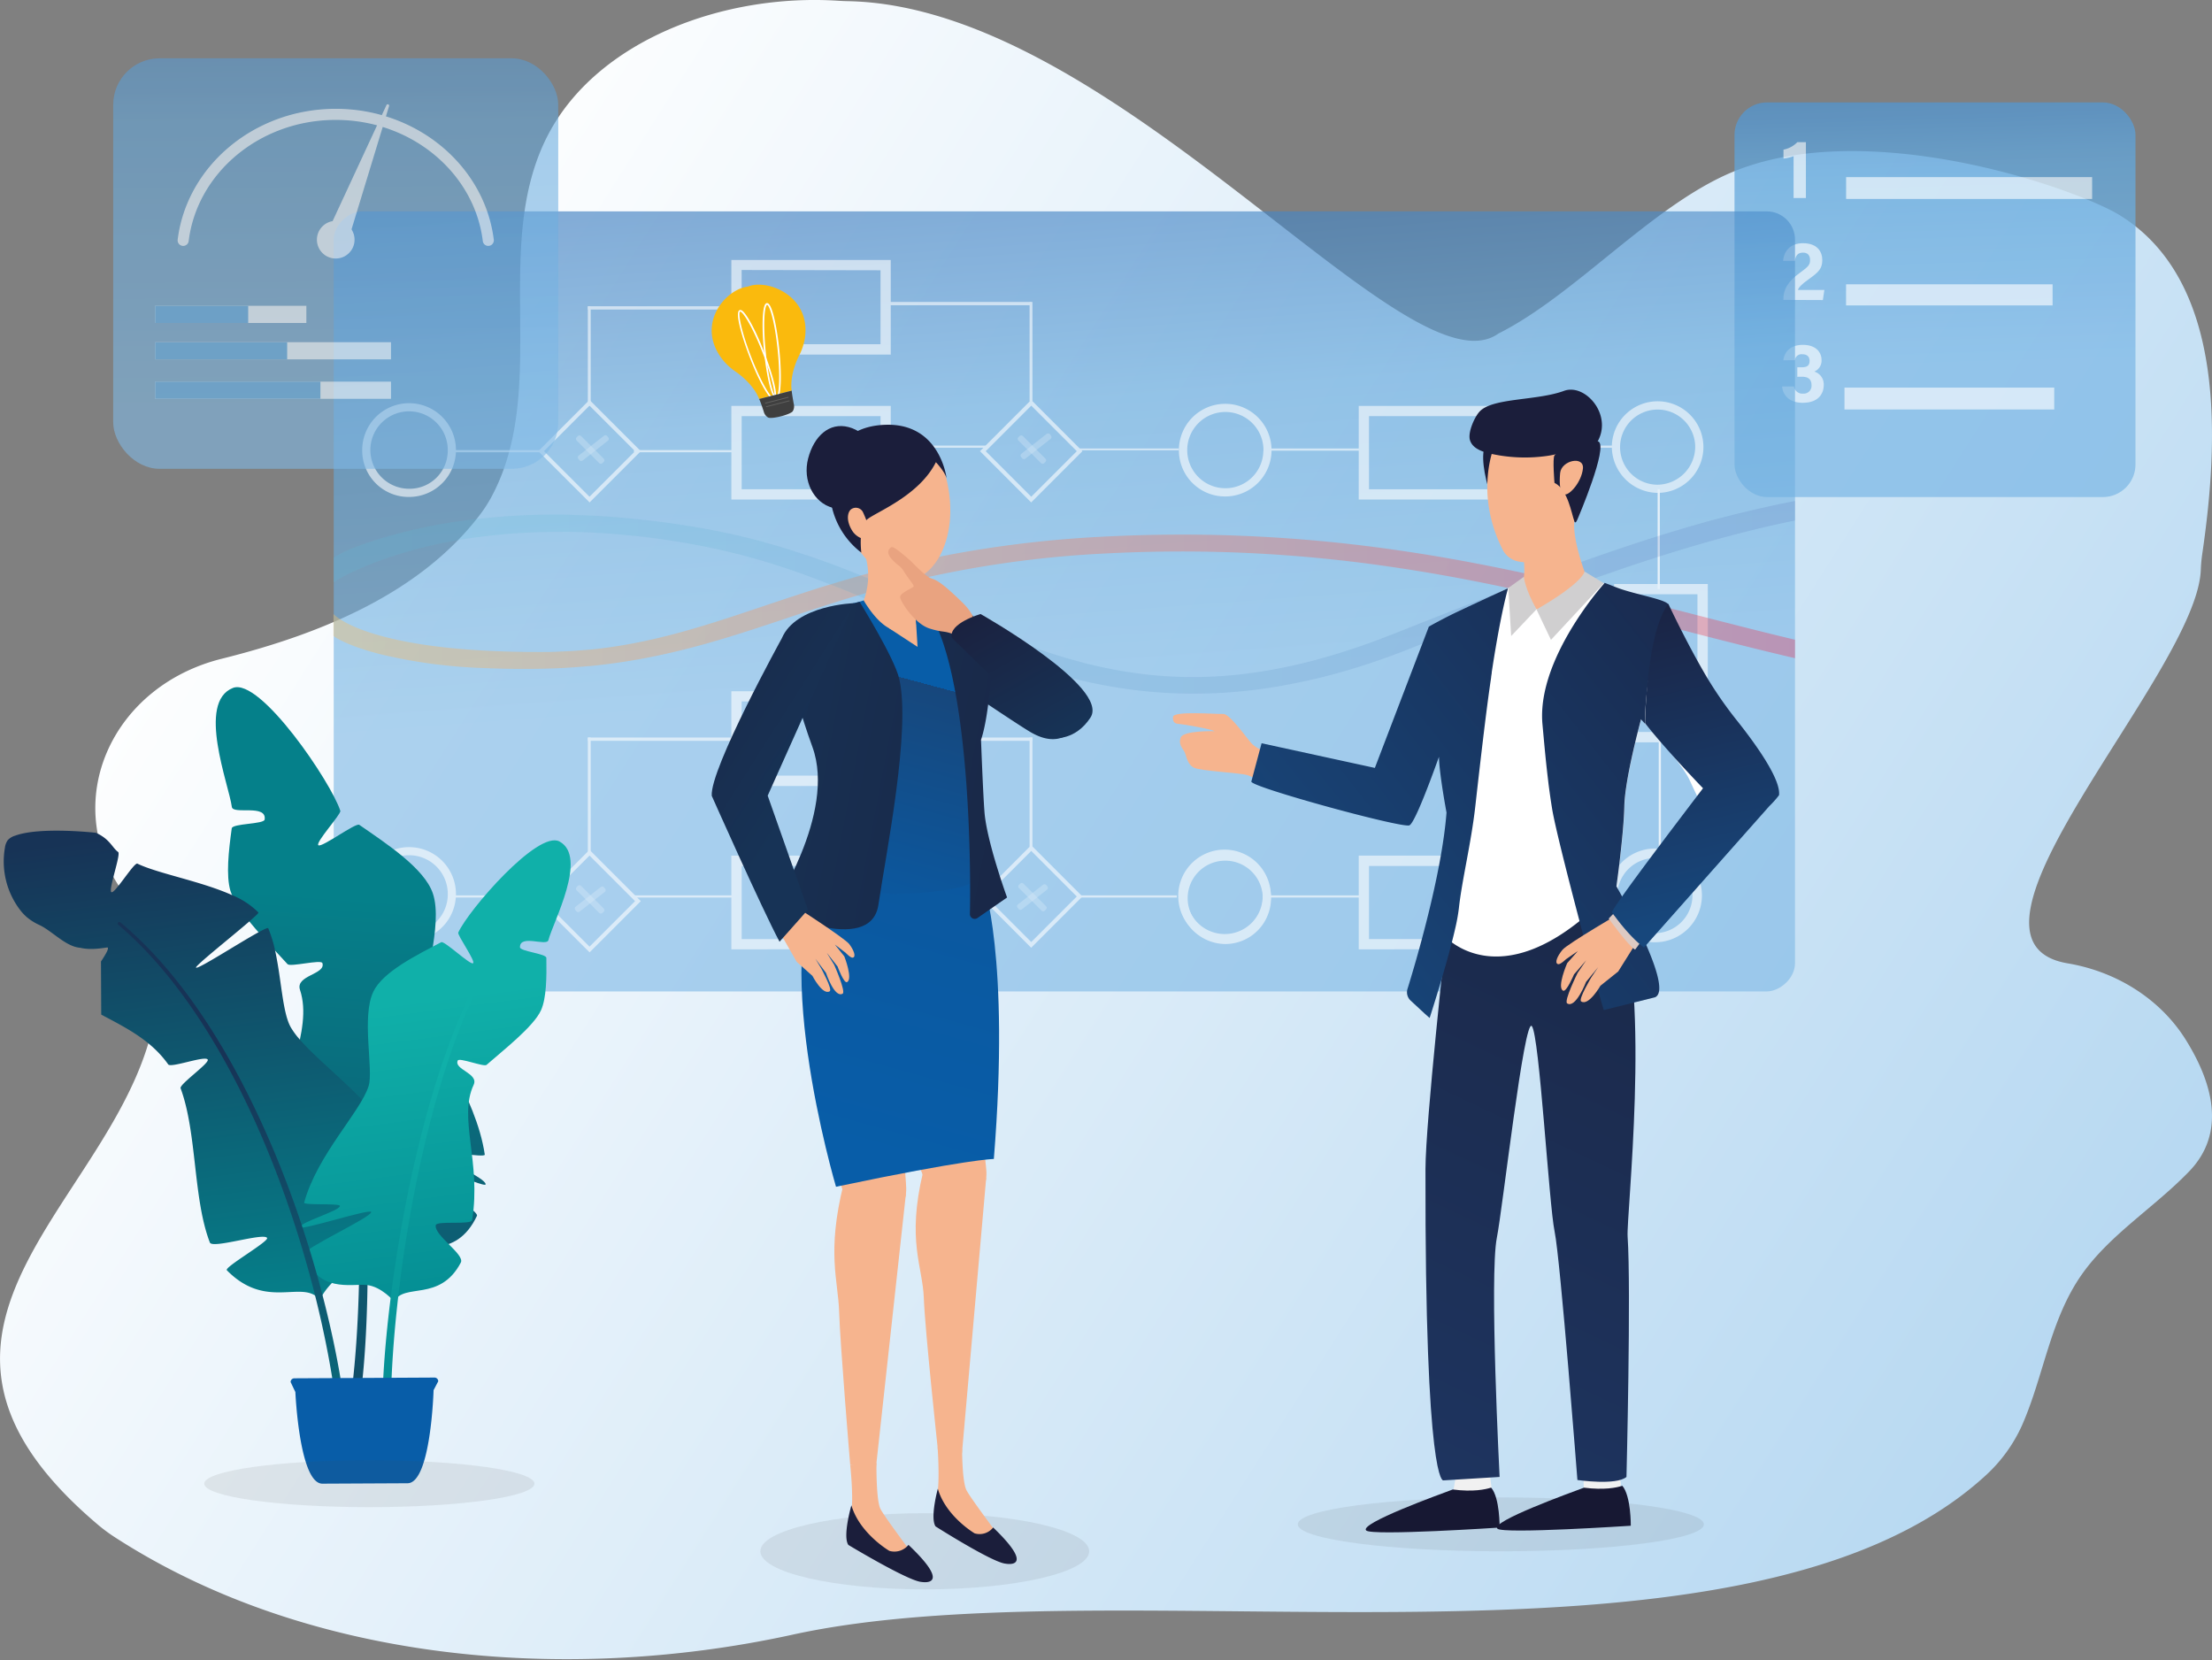 <svg id="Ebene_1" data-name="Ebene 1" xmlns="http://www.w3.org/2000/svg" xmlns:xlink="http://www.w3.org/1999/xlink" viewBox="0 0 680 510.33"><rect x="0" y="0" width="680" height="510.33" fill="#808080" stroke="none"/><defs><style>.cls-1{fill:url(#Unbenannter_Verlauf_16);}.cls-2{opacity:0.91;}.cls-3{opacity:0.84;fill:url(#Unbenannter_Verlauf_93);}.cls-4,.cls-6{opacity:0.64;}.cls-5,.cls-6{fill:#fff;}.cls-7{opacity:0.63;fill:url(#Unbenannter_Verlauf_93-2);}.cls-8{opacity:0.74;}.cls-9{opacity:0.79;}.cls-10{opacity:0.36;isolation:isolate;}.cls-11{opacity:0.86;}.cls-12{opacity:0.43;}.cls-13{fill:url(#linear-gradient);}.cls-14{opacity:0.22;}.cls-15{fill:url(#linear-gradient-2);}.cls-16{opacity:0.83;}.cls-17{opacity:0.69;}.cls-18{fill:url(#Unbenannter_Verlauf_93-3);}.cls-19{opacity:0.65;}.cls-20{fill:#63a9dd;}.cls-21{fill:#4f4f4f;opacity:0.1;}.cls-22{fill:#f6b48e;}.cls-23{fill:#f1f1f1;}.cls-24{fill:url(#New_Gradient_Swatch_copy_2);}.cls-25{fill:#171833;}.cls-26{fill:#1b1e3b;}.cls-27{fill:url(#Unbenannter_Verlauf_13);}.cls-28{fill:url(#Unbenannter_Verlauf_13-2);}.cls-29{fill:#d0cfd0;}.cls-30{fill:#ddcac3;}.cls-31{fill:url(#Unbenannter_Verlauf_13-3);}.cls-32{fill:url(#Unbenannter_Verlauf_9);}.cls-33{fill:url(#Unbenannter_Verlauf_9-2);}.cls-34{fill:url(#Unbenannter_Verlauf_9-3);}.cls-35{fill:url(#Unbenannter_Verlauf_9-4);}.cls-36{fill:url(#Unbenannter_Verlauf_11);}.cls-37{fill:url(#Unbenannter_Verlauf_11-2);}.cls-38{fill:url(#Unbenannter_Verlauf_9-5);}.cls-39{fill:url(#Unbenannter_Verlauf_8);}.cls-40{fill:url(#Unbenannter_Verlauf_7);}.cls-41{fill:url(#Unbenannter_Verlauf_8-2);}.cls-42{fill:url(#Unbenannter_Verlauf_8-3);}.cls-43{fill:url(#Unbenannter_Verlauf_7-2);}.cls-44{fill:url(#Unbenannter_Verlauf_7-3);}.cls-45{fill:url(#Unbenannter_Verlauf_7-4);}.cls-46{fill:#e9a380;}.cls-47{fill:url(#Unbenannter_Verlauf_7-5);}.cls-48{fill:url(#Unbenannter_Verlauf_76);}.cls-49{fill:#3f3f3f;}.cls-50{fill:#616160;}</style><linearGradient id="Unbenannter_Verlauf_16" x1="8954.92" y1="1.53" x2="7847.23" y2="706.17" gradientTransform="matrix(-1, 0, 0, 1, 8877.42, 0)" gradientUnits="userSpaceOnUse"><stop offset="0.15" stop-color="#fff"/><stop offset="1" stop-color="#80bbe7"/></linearGradient><linearGradient id="Unbenannter_Verlauf_93" x1="592.01" y1="-4" x2="595.51" y2="114.93" gradientUnits="userSpaceOnUse"><stop offset="0" stop-color="#3675ba"/><stop offset="0.47" stop-color="#64a8dc"/><stop offset="0.97" stop-color="#80bae6"/></linearGradient><linearGradient id="Unbenannter_Verlauf_93-2" x1="316.57" y1="42.83" x2="329.4" y2="214.23" gradientTransform="translate(142.33 512.07) rotate(-90)" xlink:href="#Unbenannter_Verlauf_93"/><linearGradient id="linear-gradient" x1="40.43" y1="496.06" x2="489.65" y2="496.06" gradientTransform="translate(62.16 -311.07)" gradientUnits="userSpaceOnUse"><stop offset="0" stop-color="#fabd5e"/><stop offset="1" stop-color="#e73d5a"/></linearGradient><linearGradient id="linear-gradient-2" x1="40.43" y1="494.71" x2="489.65" y2="494.71" gradientTransform="translate(62.16 -311.07)" gradientUnits="userSpaceOnUse"><stop offset="0" stop-color="#5cc1d7"/><stop offset="1" stop-color="#556db2"/></linearGradient><linearGradient id="Unbenannter_Verlauf_93-3" x1="102.39" y1="-41.75" x2="103.56" y2="133.07" xlink:href="#Unbenannter_Verlauf_93"/><linearGradient id="New_Gradient_Swatch_copy_2" x1="6975.25" y1="242.36" x2="7079.11" y2="462.74" gradientTransform="matrix(-1, 0, 0, 1, 7508, 0)" gradientUnits="userSpaceOnUse"><stop offset="0" stop-color="#1a2644"/><stop offset="1" stop-color="#1e3561"/></linearGradient><linearGradient id="Unbenannter_Verlauf_13" x1="6905.03" y1="162.6" x2="7116.54" y2="329.22" gradientTransform="matrix(-1, 0, 0, 1, 7508, 0)" gradientUnits="userSpaceOnUse"><stop offset="0" stop-color="#1b1e3b"/><stop offset="0.97" stop-color="#17477c"/></linearGradient><linearGradient id="Unbenannter_Verlauf_13-2" x1="6928.39" y1="139.95" x2="7123.92" y2="293.99" xlink:href="#Unbenannter_Verlauf_13"/><linearGradient id="Unbenannter_Verlauf_13-3" x1="500.34" y1="173.48" x2="526.56" y2="284.17" gradientTransform="matrix(1, 0, 0, 1, 0, 0)" xlink:href="#Unbenannter_Verlauf_13"/><linearGradient id="Unbenannter_Verlauf_9" x1="18602.44" y1="5669.25" x2="18369.67" y2="5717.34" gradientTransform="matrix(-0.13, -0.99, -0.99, 0.13, 8119.88, 17953.53)" gradientUnits="userSpaceOnUse"><stop offset="0" stop-color="#05808a"/><stop offset="0.97" stop-color="#173356"/></linearGradient><linearGradient id="Unbenannter_Verlauf_9-2" x1="18600.28" y1="5658.8" x2="18367.51" y2="5706.9" xlink:href="#Unbenannter_Verlauf_9"/><linearGradient id="Unbenannter_Verlauf_9-3" x1="18604.82" y1="5680.8" x2="18372.05" y2="5728.89" xlink:href="#Unbenannter_Verlauf_9"/><linearGradient id="Unbenannter_Verlauf_9-4" x1="75.54" y1="402.43" x2="55.8" y2="249.74" gradientTransform="matrix(1, 0, 0, 1, 0, 0)" xlink:href="#Unbenannter_Verlauf_9"/><linearGradient id="Unbenannter_Verlauf_11" x1="18434.06" y1="5659.41" x2="18568.41" y2="5659.41" gradientTransform="matrix(-0.13, -0.99, -0.99, 0.13, 8119.88, 17953.53)" gradientUnits="userSpaceOnUse"><stop offset="0" stop-color="#00808b"/><stop offset="0.97" stop-color="#10b0a9"/></linearGradient><linearGradient id="Unbenannter_Verlauf_11-2" x1="18400.74" y1="5657.42" x2="18548.62" y2="5657.42" xlink:href="#Unbenannter_Verlauf_11"/><linearGradient id="Unbenannter_Verlauf_9-5" x1="18400.15" y1="5726.5" x2="18560.65" y2="5726.5" xlink:href="#Unbenannter_Verlauf_9"/><linearGradient id="Unbenannter_Verlauf_8" x1="18378.15" y1="5694.39" x2="18414.64" y2="5694.39" gradientTransform="matrix(-0.13, -0.99, -0.99, 0.13, 8119.88, 17953.53)" gradientUnits="userSpaceOnUse"><stop offset="0" stop-color="#085da8"/><stop offset="0" stop-color="#17477c"/><stop offset="0.04" stop-color="#16487e"/><stop offset="0.65" stop-color="#0c579d"/><stop offset="1" stop-color="#085da8"/></linearGradient><linearGradient id="Unbenannter_Verlauf_7" x1="292.21" y1="182.6" x2="319.59" y2="231.25" gradientUnits="userSpaceOnUse"><stop offset="0" stop-color="#1b1e3b"/><stop offset="0.97" stop-color="#173356"/></linearGradient><linearGradient id="Unbenannter_Verlauf_8-2" x1="6968.49" y1="140.05" x2="7036.35" y2="455.12" gradientTransform="matrix(-1, -0.06, -0.06, 1, 7314.46, 318.12)" xlink:href="#Unbenannter_Verlauf_8"/><linearGradient id="Unbenannter_Verlauf_8-3" x1="7745.73" y1="674.13" x2="7743.72" y2="771.77" gradientTransform="matrix(-0.96, -0.28, -0.28, 0.96, 7904.79, 1730.68)" xlink:href="#Unbenannter_Verlauf_8"/><linearGradient id="Unbenannter_Verlauf_7-2" x1="7617.32" y1="713.98" x2="7806.57" y2="732.06" gradientTransform="matrix(-0.96, -0.28, -0.28, 0.96, 7904.79, 1730.68)" xlink:href="#Unbenannter_Verlauf_7"/><linearGradient id="Unbenannter_Verlauf_7-3" x1="7618.02" y1="706.58" x2="7807.28" y2="724.66" gradientTransform="matrix(-0.96, -0.28, -0.28, 0.96, 7904.79, 1730.68)" xlink:href="#Unbenannter_Verlauf_7"/><linearGradient id="Unbenannter_Verlauf_7-4" x1="6958.09" y1="178.07" x2="6861.4" y2="239.47" gradientTransform="matrix(-1, 0, 0, 1, 7115.68, 0)" xlink:href="#Unbenannter_Verlauf_7"/><linearGradient id="Unbenannter_Verlauf_7-5" x1="298.76" y1="178.91" x2="326.14" y2="227.56" xlink:href="#Unbenannter_Verlauf_7"/><radialGradient id="Unbenannter_Verlauf_76" cx="951.88" cy="-259.87" r="14.72" gradientTransform="translate(-651.48 571.38) rotate(-14.34)" gradientUnits="userSpaceOnUse"><stop offset="0.15" stop-color="#e42d1f"/><stop offset="0.26" stop-color="#e5351e"/><stop offset="0.43" stop-color="#e94b1b"/><stop offset="0.64" stop-color="#ee6e17"/><stop offset="0.88" stop-color="#f69f10"/><stop offset="1" stop-color="#faba0d"/></radialGradient></defs><path class="cls-1" d="M45.69,289.5a88.17,88.17,0,0,0-9-16.92c-17.7-27-2.2-61.7,31.49-70.09,31.53-7.85,61.24-20.57,79.26-44.13a42.88,42.88,0,0,0,4-6.3c17.57-33.69-.71-76.7,17.11-110.75C183.68,12.49,222.27-2.09,257.79.24q1.43.09,2.85.12c82.45,1.53,172.1,122.13,200,102.17,23-11.53,45.92-37.87,70-48.81,41.88-19,108,4.25,121.27,12.6,32.73,20.55,30.1,69.76,25.09,104a45.48,45.48,0,0,0-.44,4.81c-1.11,31.58-82.59,114-40.91,121,15.32,2.59,28.56,11.19,36.2,23.35,8.07,12.87,12.91,28.55,1,40.73-10.56,10.92-24.35,19.39-32.92,31.62-9.71,13.87-11.62,31-18.28,46.19a47.05,47.05,0,0,1-11.61,15.87c-75.37,68.35-265.94,26.21-367.14,48.76-69.72,15.07-149,8-208-30.38a50.64,50.64,0,0,1-5.28-4c-72.14-61.47,9.08-100,18.16-157A42.43,42.43,0,0,0,45.69,289.5Z"/><g class="cls-2"><rect class="cls-3" x="533.21" y="31.48" width="123.27" height="121.31" rx="10.02"/><g class="cls-4"><path class="cls-5" d="M551.37,60.88V48a11.07,11.07,0,0,1-3.1.75V46a8.07,8.07,0,0,0,4.26-2.3h2.63V60.88Z"/><path class="cls-5" d="M548.23,92.19V92c0-3,1.34-5.42,5.06-8.13,2.42-1.77,3.15-2.38,3.15-3.88s-.72-2.33-2.16-2.33c-1.68,0-2.29,1-2.53,2.53h-3.6c.25-3,2.18-5.43,6.13-5.43,4.41,0,5.92,2.62,5.92,5.19s-1.08,3.71-4.24,5.93c-2.11,1.49-3,2.47-3.26,3.24h8.14l-.47,3.12Z"/><path class="cls-5" d="M548.23,110.74c.24-2.12,1.73-4.73,6-4.73,4,0,5.74,2.25,5.74,4.67a3.6,3.6,0,0,1-2.13,3.49v.08a4.1,4.1,0,0,1,2.8,4.14c0,2.48-1.51,5.42-6.44,5.42-4.6,0-6.17-2.78-6.34-5h3.63a2.6,2.6,0,0,0,2.81,2.19,2.4,2.4,0,0,0,2.58-2.63c0-1.59-.81-2.55-2.81-2.55h-1.55V112.9h1.36c1.71,0,2.41-.57,2.41-2,0-1.18-.71-2-2.19-2a2.07,2.07,0,0,0-2.34,1.82Z"/></g><rect class="cls-6" x="567.52" y="54.44" width="75.63" height="6.72" transform="translate(1210.67 115.6) rotate(180)"/><rect class="cls-6" x="567.02" y="119.16" width="64.48" height="6.72" transform="translate(1198.52 245.03) rotate(180)"/><rect class="cls-6" x="567.52" y="87.4" width="63.49" height="6.49" transform="translate(1198.52 181.28) rotate(180)"/></g><rect class="cls-7" x="207.31" y="-39.74" width="239.78" height="449.22" rx="8.68" transform="translate(512.07 -142.33) rotate(90)"/><g class="cls-8"><g id="Rechteck_13299" data-name="Rechteck 13299"><rect class="cls-5" x="509.92" y="225.61" width="0.67" height="35.8"/></g><rect class="cls-5" x="509.58" y="150.39" width="0.67" height="30.68"/><g class="cls-9"><path class="cls-5" d="M362.41,138.53a14.24,14.24,0,1,1,14.24,14.08A14.17,14.17,0,0,1,362.41,138.53Zm26,0a11.72,11.72,0,1,0-11.72,11.55A11.65,11.65,0,0,0,388.37,138.53Z"/><path class="cls-5" d="M111.35,138.69a14.41,14.41,0,1,1,14.41,14.07A14.26,14.26,0,0,1,111.35,138.69Zm26.3,0a11.9,11.9,0,1,0-11.89,11.55A11.73,11.73,0,0,0,137.65,138.69Z"/><g id="Rechteck_13291" data-name="Rechteck 13291"><rect class="cls-5" x="316.51" y="92.82" width="0.88" height="30.52"/></g><g id="Rechteck_13316" data-name="Rechteck 13316"><rect class="cls-5" x="272.45" y="92.82" width="44.51" height="1.01"/></g><g id="Rechteck_13295" data-name="Rechteck 13295"><rect class="cls-5" x="272.77" y="136.97" width="30.35" height="0.67"/></g><g id="Rechteck_13317" data-name="Rechteck 13317"><rect class="cls-5" x="194.88" y="138.35" width="30.68" height="0.67"/></g><g id="Rechteck_13320" data-name="Rechteck 13320"><rect class="cls-5" x="138.91" y="138.35" width="27.99" height="0.67"/></g><g id="Rechteck_13318" data-name="Rechteck 13318"><rect class="cls-5" x="180.72" y="94.14" width="44.84" height="1.01"/></g><g id="Rechteck_13319" data-name="Rechteck 13319"><rect class="cls-5" x="180.71" y="94.15" width="0.88" height="30.52"/></g><g id="Rechteck_13298" data-name="Rechteck 13298"><rect class="cls-5" x="331.44" y="137.86" width="30.97" height="0.55"/></g><g id="Rechteck_13299-2" data-name="Rechteck 13299"><rect class="cls-5" x="390.1" y="137.86" width="30.68" height="0.67"/></g><g id="Rechteck_13301" data-name="Rechteck 13301"><rect class="cls-5" x="466.31" y="136.97" width="30.68" height="0.67"/></g><path class="cls-5" d="M224.83,153.55V124.77h49v28.78ZM228,127.92v22.47h42.69V127.92Z"/><path class="cls-5" d="M224.83,109V79.92h49V109Zm3.16-26v22.8h42.69V83.08Z"/><path class="cls-5" d="M417.69,153.55V124.77h48.68v28.78Zm3.16-25.63v22.47h42.36V127.92Z"/><path class="cls-5" d="M301.26,138.69,317,122.93l15.75,15.76L317,154.44Zm15.76-14-14,14,14,14,14-14Z"/><g id="Gruppe_1095" data-name="Gruppe 1095"><g id="Rechteck_13296" data-name="Rechteck 13296" class="cls-10"><rect class="cls-5" x="311.61" y="137.23" width="11.24" height="1.94" rx="0.67" transform="matrix(0.79, -0.62, 0.62, 0.79, -17.81, 224.69)"/></g><g id="Rechteck_13297" data-name="Rechteck 13297" class="cls-10"><rect class="cls-5" x="316.26" y="132.58" width="1.94" height="11.23" rx="0.67" transform="translate(-4.81 264.79) rotate(-45)"/></g></g><path class="cls-5" d="M165.47,138.69l15.75-15.76L197,138.69l-15.75,15.75Zm15.75-14-14,14,14,14,14-14Z"/><g id="Gruppe_1095-2" data-name="Gruppe 1095-2"><g id="Rechteck_13296-2" data-name="Rechteck 13296-2" class="cls-10"><rect class="cls-5" x="175.81" y="137.23" width="11.24" height="1.94" rx="0.67" transform="matrix(0.79, -0.62, 0.62, 0.79, -46.62, 141.06)"/></g><g id="Rechteck_13297-2" data-name="Rechteck 13297-2" class="cls-10"><rect class="cls-5" x="180.46" y="132.58" width="1.94" height="11.23" rx="0.67" transform="translate(-44.58 168.77) rotate(-45)"/></g></g><path class="cls-5" d="M362.21,275.57a14.24,14.24,0,1,1,14.24,14.08A14.17,14.17,0,0,1,362.21,275.57Zm26,0a11.72,11.72,0,1,0-11.72,11.55A11.65,11.65,0,0,0,388.17,275.57Z"/><path class="cls-5" d="M111.35,275.14a14.41,14.41,0,1,1,14.41,14.08A14.26,14.26,0,0,1,111.35,275.14Zm26.3,0a11.9,11.9,0,1,0-11.89,11.55A11.73,11.73,0,0,0,137.65,275.14Z"/><g id="Ellipse_89" data-name="Ellipse 89"><path class="cls-5" d="M494.38,275.57a14.41,14.41,0,1,1,14.41,14.08A14.26,14.26,0,0,1,494.38,275.57Zm26.3,0a11.9,11.9,0,1,0-11.89,11.55A11.74,11.74,0,0,0,520.68,275.57Z"/></g><g id="Rechteck_13291-2" data-name="Rechteck 13291"><rect class="cls-5" x="316.51" y="226.71" width="0.88" height="33.61"/></g><g id="Rechteck_13316-2" data-name="Rechteck 13316"><rect class="cls-5" x="271.76" y="226.71" width="45.64" height="1.01"/></g><g id="Rechteck_13295-2" data-name="Rechteck 13295"><rect class="cls-5" x="272.77" y="275.23" width="30.35" height="0.67"/></g><g id="Rechteck_13317-2" data-name="Rechteck 13317"><rect class="cls-5" x="194.88" y="275.23" width="30.68" height="0.67"/></g><g id="Rechteck_13320-2" data-name="Rechteck 13320"><rect class="cls-5" x="138.91" y="275.23" width="27.99" height="0.67"/></g><g id="Rechteck_13318-2" data-name="Rechteck 13318"><rect class="cls-5" x="180.72" y="226.71" width="44.84" height="1.01"/></g><g id="Rechteck_13319-2" data-name="Rechteck 13319"><rect class="cls-5" x="180.71" y="226.71" width="0.88" height="36.28"/></g><g id="Rechteck_13298-2" data-name="Rechteck 13298"><rect class="cls-5" x="331.44" y="275.23" width="30.35" height="0.67"/></g><g id="Rechteck_13299-3" data-name="Rechteck 13299"><rect class="cls-5" x="390.1" y="275.23" width="30.68" height="0.67"/></g><g id="Rechteck_13301-2" data-name="Rechteck 13301"><rect class="cls-5" x="466.31" y="275.23" width="30.68" height="0.67"/></g><path class="cls-5" d="M224.83,291.82V263h49v28.78ZM228,266.19v22.47h42.69V266.19Z"/><path class="cls-5" d="M224.83,241.61V212.49h49v29.12Zm3.16-26v22.81h42.69V215.64Z"/><g id="Rechteck_13300" data-name="Rechteck 13300"><path class="cls-5" d="M417.69,291.82V263h48.68v28.78Zm3.16-25.63v22.47h42.36V266.19Z"/></g><path class="cls-5" d="M301.26,275.57,317,259.82l15.75,15.75L317,291.33Zm15.76-14-14,14,14,14,14-14Z"/><g id="Gruppe_1095-2-2" data-name="Gruppe 1095"><g id="Rechteck_13296-2-2" data-name="Rechteck 13296" class="cls-10"><rect class="cls-5" x="311.78" y="274.81" width="11.24" height="1.94" rx="0.67" transform="translate(-102.51 253.98) rotate(-38.02)"/></g><g id="Rechteck_13297-2-2" data-name="Rechteck 13297" class="cls-10"><rect class="cls-5" x="316.43" y="270.16" width="1.94" height="11.23" rx="0.67" transform="translate(-102.04 305.2) rotate(-45)"/></g></g><path class="cls-5" d="M165.47,277l15.75-15.76L197,277l-15.75,15.75Zm15.75-14-14,14,14,14,14-14Z"/><g id="Gruppe_1095-2-3" data-name="Gruppe 1095-2"><g id="Rechteck_13296-2-3" data-name="Rechteck 13296-2" class="cls-10"><rect class="cls-5" x="175.81" y="275.5" width="11.24" height="1.94" rx="0.67" transform="translate(-131.78 170.39) rotate(-38.02)"/></g><g id="Rechteck_13297-2-3" data-name="Rechteck 13297-2" class="cls-10"><rect class="cls-5" x="180.46" y="270.85" width="1.94" height="11.23" rx="0.67" transform="translate(-142.35 209.27) rotate(-45)"/></g></g><path class="cls-5" d="M362.57,275.77a14.08,14.08,0,1,1,14.08,14.42A14.27,14.27,0,0,1,362.57,275.77Zm25.63,0a11.55,11.55,0,1,0-11.55,11.89A11.73,11.73,0,0,0,388.2,275.77Z"/><g id="Ellipse_88" data-name="Ellipse 88"><path class="cls-5" d="M494.66,275.14a14.08,14.08,0,1,1,14.08,14.24A14.17,14.17,0,0,1,494.66,275.14Zm25.63,0a11.55,11.55,0,1,0-11.55,11.72A11.66,11.66,0,0,0,520.29,275.14Z"/></g><path class="cls-5" d="M495.5,137.1a14.08,14.08,0,1,1,14.08,14.41A14.27,14.27,0,0,1,495.5,137.1Zm25.63,0A11.55,11.55,0,1,0,509.58,149,11.73,11.73,0,0,0,521.13,137.1Z"/><path class="cls-5" d="M496.2,228.19V179.52H525v48.67Zm3.16-45.52V225h22.46V182.67Z"/></g></g><g class="cls-11"><g class="cls-12"><path class="cls-13" d="M551.81,196.65v5.68c-6.27-1.47-12.53-3-18.82-4.59q-7.22-1.81-14.47-3.7l-2.34-.59c-13.49-3.47-27.09-7-41.1-10.19l-.16,0q-5.25-1.22-10.58-2.35c-11-2.36-22.21-4.49-33.89-6.24a446.57,446.57,0,0,0-50-4.82c-13-.5-26.63-.45-40.94.3a326.66,326.66,0,0,0-51.31,6.61c-5.34,1.15-10.4,2.39-15.25,3.69-1.88.48-3.71,1-5.52,1.51-1.3.37-2.59.75-3.85,1.13l-.09,0c-3.45,1-6.82,2.08-10.07,3.13l-1.7.55c-4,1.29-7.8,2.57-11.56,3.83-.92.31-1.81.61-2.72.9-17.82,5.95-35.11,11.2-56.08,13.24l-.25,0c-1.76.16-3.57.31-5.38.43-1.56.1-3.14.2-4.74.26s-3,.1-4.51.14c-6.85.13-13.05,0-18.64-.25a157,157,0,0,1-31-4.24c-2.54-.65-4.72-1.32-6.52-1.94-5.36-1.88-7.72-3.47-7.81-3.71v-6.69s1.83,2.1,7.81,4.49a61.55,61.55,0,0,0,6.52,2.15c6.85,1.92,16.79,3.72,31,4.55,5.27.31,11.13.49,17.63.49h1c1.54,0,3.05,0,4.56-.08s3.18-.13,4.76-.23c.87-.05,1.72-.11,2.56-.18s1.86-.15,2.8-.24l.25,0c19.23-1.93,35.33-7.32,53.37-13.39,3.9-1.3,7.83-2.63,11.93-3.95,2.73-.9,5.52-1.78,8.38-2.67l.1,0c2.72-.84,5.54-1.67,8.42-2.49l.92-.26c8.17-2.28,16.94-4.43,26.65-6.27A346.32,346.32,0,0,1,338.54,165c15.14-.81,29.47-.86,43.17-.3a462.11,462.11,0,0,1,48.74,4.55c15.05,2.19,29.4,5,43.3,8.08,3.6.8,7.19,1.62,10.74,2.46l1.05.25c11.18,2.65,22.12,5.45,33,8.25.71.17,1.39.36,2.1.54q6.18,1.6,12.37,3.16Q542.4,194.4,551.81,196.65Z"/></g><g class="cls-14"><path class="cls-15" d="M551.81,154v6c-6.66,1.34-13.33,2.93-20.06,4.72-4.4,1.16-8.79,2.42-13.23,3.74-10.38,3.11-20.86,6.64-31.51,10.46-.85.3-1.67.61-2.52.9-2.75,1-5.49,2-8.26,3l-1.15.41c-13.51,5.05-27.32,10.51-41.56,16.13a219.81,219.81,0,0,1-21.36,7.28q-6.29,1.77-12.25,3a166.6,166.6,0,0,1-18.34,2.87c-5.06.5-9.94.72-14.7.72-23.91,0-44.33-5.81-63.54-13.3-3.57-1.39-7.08-2.83-10.58-4.31-4.6-1.93-9.14-3.92-13.67-5.91-4-1.77-8.08-3.53-12.18-5.29l-3.37-1.41-.59-.25c-2.41-1-4.81-2-7.24-2.92-.2-.1-.41-.17-.62-.25-1.83-.71-3.66-1.42-5.51-2.1-.71-.27-1.4-.53-2.11-.78l-.62-.22A209.61,209.61,0,0,0,214,167.49a241.81,241.81,0,0,0-32.58-3.82,2.33,2.33,0,0,1-.3,0c-1.81-.08-3.57-.13-5.31-.16s-3.26,0-4.81,0a183,183,0,0,0-23.15,1.48,143.81,143.81,0,0,0-31,7.32c-2.52.92-4.67,1.82-6.52,2.63a58.53,58.53,0,0,0-7.81,4.06v-7.55a41.79,41.79,0,0,1,7.81-3.67c1.8-.69,4-1.44,6.52-2.22,3.34-1,7.37-2.11,12.18-3.17a166.38,166.38,0,0,1,18.78-3A213.57,213.57,0,0,1,171,158.18c1.58,0,3.16,0,4.81.09s3.5.1,5.31.19h.3a278.73,278.73,0,0,1,35.85,4.17,203.47,203.47,0,0,1,25,6.21c1.83.56,3.64,1.16,5.43,1.77l.13,0c1,.32,1.93.65,2.87,1,1.19.41,2.35.83,3.52,1.27,0,0,.05,0,.07,0,2.82,1,5.59,2.1,8.34,3.18,0,0,0,0,0,0l1.81.74q4.29,1.74,8.47,3.53c2.63,1.11,5.22,2.24,7.81,3.37l4.71,2.07c30.55,13.39,58.09,25.48,95,21.63,14.06-1.49,29.49-5.28,47-12.18l3-1.17c11.45-4.54,22.74-9,33.89-13.26q4.74-1.8,9.41-3.54l3.6-1.33c13.9-5.12,27.61-9.81,41.17-13.79,2.93-.86,5.86-1.69,8.77-2.47C535.51,157.51,543.66,155.57,551.81,154Z"/></g></g><g class="cls-16"><g class="cls-17"><rect class="cls-18" x="34.8" y="17.92" width="136.81" height="126.19" rx="14.27"/></g><g class="cls-19"><rect class="cls-5" x="47.7" y="94" width="46.48" height="5.28"/><rect class="cls-20" x="47.7" y="94" width="28.6" height="5.28"/><rect class="cls-5" x="47.7" y="105.19" width="72.5" height="5.28"/><rect class="cls-20" x="47.7" y="105.19" width="40.58" height="5.28"/><rect class="cls-5" x="47.7" y="117.31" width="72.5" height="5.28"/><rect class="cls-20" x="47.7" y="117.31" width="50.8" height="5.28"/></g><g class="cls-19"><path class="cls-5" d="M103.21,36.86c23.34,0,42.64,16.31,45.21,37.25a1.69,1.69,0,0,0,1.68,1.48h0a1.71,1.71,0,0,0,1.7-1.91C149,51.07,128.28,33.45,103.21,33.45S57.41,51.07,54.62,73.68a1.71,1.71,0,0,0,1.7,1.91h0A1.69,1.69,0,0,0,58,74.11C60.57,53.17,79.87,36.86,103.21,36.86Z"/><circle class="cls-5" cx="103.21" cy="73.68" r="5.79"/><path class="cls-5" d="M118.84,32.23,100.58,71.56a.09.09,0,0,0,0,.13l6.27,2.4A.1.1,0,0,0,107,74l12.63-41.47A.44.44,0,0,0,118.84,32.23Z"/></g></g><ellipse class="cls-21" cx="461.38" cy="468.57" rx="62.42" ry="8.28"/><path class="cls-22" d="M408.05,233.67s-17.45.41-23.16-5c-1.17-1.1-6.78-9.32-8.86-9.21s-15.23-1-15.43.89.95,2.15,1.9,2.18,10.21,1.64,10.86,2.24c0,0-9.56-.28-10.39,1.94s.77,3.47,1.27,4.63S365,235,367.08,236s14.08,1.56,16.34,2.26,19.7,8.26,20.1,8S408.05,233.67,408.05,233.67Z"/><path class="cls-23" d="M447.45,454.42s-.69,3.74-.59,3.82,12,2,11.66-1c-.29-2.43-.71-5.07-.71-5.07Z"/><path class="cls-23" d="M486.82,453.88s0,3.77.13,3.85,11.62,1.36,11.32-1.58a30.78,30.78,0,0,0-1.11-5.14Z"/><path class="cls-24" d="M444.6,287.34s-6.36,57.46-6.39,72c-.19,97.81,5.48,95.72,5.48,95.72L461,454s-3.19-61.8-.84-73.57c1.74-8.71,8.42-68,10.76-65s5.23,54.62,7,63.19,7,76.32,7,76.32S496.8,456.69,500,454c0,0,1.45-57.85.35-73.92-.43-6.13,7.17-73.45-2.57-100.55C492.6,265.2,444.6,287.34,444.6,287.34Z"/><path class="cls-25" d="M501.33,469s-39.12,2.59-41,.91c-2.4-2.11,22.76-11.17,26.6-12.61,6.27.79,10,0,11.8-.58C501.42,459.88,501.33,469,501.33,469Z"/><path class="cls-25" d="M461,469.56s-39.12,2.59-41,.91c-2.4-2.11,22.75-11.17,26.59-12.61,6.28.8,10,0,11.81-.58C461.11,460.44,461,469.56,461,469.56Z"/><path class="cls-26" d="M456.91,147.63c1.47,6.29,3.89,11.26,6.75,10.59s4-6.31,2.51-12.6-5-10.85-7.85-10.18S455.43,141.34,456.91,147.63Z"/><path class="cls-5" d="M528.83,245.15v.25c0,.68-1.25,3.32-3.26,7.13-2.91-5.84-5.21-10.63-6-12.4-2-4.7-10.65-14.28-13.91-17.8L504.47,221v0s0,0,0,0,0,0,0,.05l0,.12s0,0,0,.07,0,0,0,0c-.69,2.57-4.93,18.64-5.08,26.57-.18,8.62-2.43,24.57-2.43,24.57h0q-3.12,3.38-6.05,6.11c-30.38,28.5-47,9.06-47,9.06l-1-5.19c-.07-.08,1.09-5.91,1.44-12.51.2-4.26.71-12.27.51-19.7,0,0,0-.08,0-.11v-.28a.38.38,0,0,1,0-.1v0a52.61,52.61,0,0,0-1.26-10.88,47,47,0,0,1-1.08-5.81l0-.27c0-.35-.07-.68-.1-1a52.05,52.05,0,0,1-.08-9.3h0c-.16.35-1.29,4.51-2.77,9.63-2.53,8.68-6,20.14-7.53,20.69-2.18.81-26.16-9.83-33.8-8.75L396.45,234,424.12,239l16-46c.36-.29,4.67-2.38,7.82-3.88s7.09-3.77,10.59-5.69c1.79-1,3.48-1.87,4.94-2.54l.23-.11,4-1.83h0c.05,0,.43-.05,1.05-.11,3.36-.32,13.85-1.3,17.36-1.5a7,7,0,0,1,.72,0h.35a11,11,0,0,1,1.83.54c1,.32,2.2.78,3.62,1.32l.31.12.18.07a2.34,2.34,0,0,1,.24.09l.74.28c.51.21,1,.4,1.56.62l.56.21c5.68,2.26,12.18,5.05,13.74,6.15a10.87,10.87,0,0,1,1.8,2.55c1.5,2.57,3.7,6.79,6.09,11.61C522.61,216.09,528.63,239.4,528.83,245.15Z"/><path class="cls-22" d="M487.1,175.68c-.15,7.54-14.76,11.67-14.76,11.67s-6.1-7.66-4.65-8.4c.58-.28.81-1.43.88-2.71a26.11,26.11,0,0,0-.08-3.42c0-.53-.09-.88-.09-.88s2.09-2.2,4.75-4.82c4.64-4.59,11-10.47,11-8.13a2,2,0,0,1-.05.45C483,164.7,487.1,175.68,487.1,175.68Z"/><path class="cls-22" d="M484.28,159.09c-1.27,2.75-2.46,4.74-2.81,5.53h0a9.79,9.79,0,0,1-1.7,2.3c-2.41,2.59-6.88,6-11.28,5.89a7.86,7.86,0,0,1-1.45-.17,6.92,6.92,0,0,1-5-3.48c-9.11-17.84-2.51-32.43-2.51-32.43s24.91-7,28.81.46C491,142.46,487.25,152.64,484.28,159.09Z"/><path class="cls-27" d="M496.89,180.56c-.18-.08-.36-.14-.55-.21l-1.56-.62-.75-.28-.4-.16-.32-.12,0,0-.14.16a94.84,94.84,0,0,0-6.3,8.08c-6,8.58-13.89,22.47-12.69,35.29.39,4.12.87,10,1.67,16.66.07.57.13,1.14.2,1.72.2,1.53.41,3.08.64,4.67.15.95.29,1.89.45,2.85,1.59,9.95,15.41,60.9,15.89,61.89l15.75-3.93c6.23-2.73-11.87-34.1-11.87-34.1s2.25-15.95,2.43-24.57c.15-7.93,4.39-24,5.08-26.57,0,0,0,0,0,0s0-.05,0-.07l0-.12s0,0,0-.05,0,0,0,0v0l1.24,1.33a101.75,101.75,0,0,1,6.06-33.07c.38-1,.79-2.06,1.22-3.07C513.74,184.43,502.73,182.86,496.89,180.56Z"/><path class="cls-22" d="M497.46,298.63,492,303s-3.67,6.4-5.94,4.82c-.92-.64,3.15-7.42,3.15-7.42l2.09-3.09-3.72,4.52s-3.18,8.28-5.81,6.61c-1.1-.71,3.22-9.39,3.22-9.39l2.64-3.87-3.76,4.35s-2.33,5.54-3.35,5c-2-1,1.25-8.46,1.25-8.46l3.29-3.73-3.65,2.52s-1.75,1.7-2.43,1.52c-1.21-.33-.19-2.55,1.35-4.42s18.94-12,18.94-12l5.18,7.52"/><path class="cls-28" d="M387.83,228.47l34.82,7.58,16.59-43.4c.37-.29,5.13-2.85,8.28-4.35s7.43-3.49,11.11-5.19l4.81-2.22.12.09s-2.06,6.85-4.71,23.93h0c-.09.58-.18,1.16-.27,1.76l0,.21q-.09.59-.18,1.2s0,.09,0,.14l-.12.82q-.15,1-.3,2.07c-1.19,8.31-2.85,22.46-4.45,36.74h0c-1.26,11.26-4.14,22.81-5.06,31.43v0a57.71,57.71,0,0,1-1.2,6.48c-.06.29-.13.58-.2.87-2.58,10.89-7.58,26.29-7.58,26.29L438,311.6l-4.32-4a3.49,3.49,0,0,1-1-3.6c2.4-7.72,10.53-35,12-54.24,0,0-2.21-11.66-2.32-17.12a.78.78,0,0,0-.05.14c-.86,2.38-1.81,5-2.76,7.49h0c-2.57,6.77-5.2,13-6.29,13.44-2.43.89-48.28-11.64-48.59-13.44Z"/><path class="cls-29" d="M493,179.25l-5.89-3.57s-.17,3.23-14.76,11.67l4.44,9.34Z"/><path class="cls-29" d="M468.46,177.3s.23,3.49,3.88,10l-7.79,8.21-.88-14.77Z"/><path class="cls-26" d="M484,160.3c-.89-2.44-2.05-9.93-6.13-11.87,0,0-.64-7.53,0-8.44,1.4-2,12.2-5.05,13.53-4.27,3,1.72-6.12,23.15-6.57,24.16C484.25,161.14,484,160.3,484,160.3Z"/><path class="cls-26" d="M484.17,138.72c-1.31-.56-4.85,1-9.27,1.52A48.45,48.45,0,0,1,461,140c-3.59-.63-8.16-1.45-9.12-4.74-.7-2.41,1.48-7.19,3-8.78,4-4.25,17.6-3.26,25.92-6.33,7.22-2.66,17,9.69,8.13,18.4C479.61,140.67,484.17,138.72,484.17,138.72Z"/><path class="cls-22" d="M479.61,145.4c.38-3.92,7.47-5.42,7-1.31s-4,8.06-5.58,7.92S479.32,148.39,479.61,145.4Z"/><path class="cls-30" d="M495.92,280.94l-1.38,1.41s6.08,8.48,8.12,9.56l1.47-2Z"/><path class="cls-31" d="M533.86,221.36A120.82,120.82,0,0,1,523.44,206c-5.79-10.11-10.57-20.4-10.57-20.4-6.81,9.11-7.16,36.7-7.16,36.7,5.29,6.81,14.92,17,17.82,20-7,9.21-27,35.4-28,38.11,0,0,4.75,7,9.85,10.86l38.52-43.46a28.89,28.89,0,0,0,3-3.37C547.5,239.47,539.52,228.45,533.86,221.36Z"/><path class="cls-32" d="M111.64,387.1c-2.57-7.45-16.75-1.71-22.61-17.27-1.2-3.19,11.09-8.79,10.83-12.59-.13-1.77-13-1.59-13.09-3.44C86,332,96.45,317.07,92.22,304.26c-1.48-4.48,8-4.71,6.89-8.21-.39-1.2-9.87,1.28-10.72.32-5-5.58-15.66-16.15-17.55-22.52-1.39-4.66-.58-12.15.4-19.22.22-1.54,9.91-1.24,10.12-2.71.7-4.86-9.76-1.4-10.09-3.88-.9-6.83-10.88-32.19.35-36.58,8.38-3.27,30.26,29.14,33,37.79.31,1-7.8,9.81-6.74,10.58s11.49-7,12.56-6.29c8.28,5.73,20,13.36,22.62,21.07,3.33,9.84-3.56,28.56-2.45,34.77,1.72,9.67,15.75,27.43,18.42,45.53.16,1.11-13.37-1.46-13.3-.35.13,1.95,13.76,7.57,13.56,9.51-.14,1.4-24.91-10.07-25.26-8.69-.45,1.84,23.45,16.54,22.6,18.34-6.46,13.71-18.43,8.74-24,8.55S111.64,387.1,111.64,387.1Z"/><path class="cls-33" d="M110.17,364c.76-.19,1.51-.36,2.27-.51,1.2,25.26.46,48.2-1.27,62.85a1.44,1.44,0,0,1-2.86-.33C110.21,409.93,111,387.77,110.17,364Z"/><path class="cls-34" d="M79.06,237.39c.48-.42.76.14,2.13,1.71,19.84,24.78,28.47,75.13,31,119.59-.75.14-1.49.29-2.22.46-2-44.06-10-92.46-27.94-117.37-1.35-1.79-2-2.54-3-3.7A.49.49,0,0,1,79.06,237.39Z"/><path class="cls-35" d="M126.26,372.54c-.54-.22-1.16-.45-1.86-.7-3-1-7.44-2.26-11.75-3.47l-2.36-.66c-5.89-1.66-11-3.2-11.07-4-.14-1.29,21.3.45,26.82,0,.86-.06,1.34-.19,1.29-.38s-.45-.54-1-.78c-3.36-1.35-13.74-2.11-15.54-3.53a.75.75,0,0,1-.24-.28c-.1-.24.55-.55,1.62-.89,3.65-1.15,12.11-2.69,11.68-3.5a74,74,0,0,0-12.45-16.2c-.29-.29-.57-.58-.86-.86h0c-.74-.75-1.49-1.49-2.24-2.22-6.11-5.92-12.21-11-16.07-15.45a23.78,23.78,0,0,1-2.83-3.82c-2.58-4.5-2.87-14.77-4.83-23.59a38.64,38.64,0,0,0-2.11-6.87c-.1-.24-1.25.29-3,1.24-6,3.28-18.75,11.54-19.2,10.85-.33-.53,11-9.51,16.39-14.19,1.78-1.54,2.93-2.61,2.79-2.76a24.91,24.91,0,0,0-8.13-5.34c-9.47-4.26-22.74-6.6-29.07-9.66-1-.5-7,9.4-8,8.76s3-11.68,2.08-12.34c-1.79-1.26-2.53-4-6.86-5.91,0,0-17.07-1.93-24.76.87a5.08,5.08,0,0,0-2.26,1.33,5,5,0,0,0-.92,2.35A24.61,24.61,0,0,0,6.3,279.87a15,15,0,0,0,2,2.1,16.71,16.71,0,0,0,3.82,2.37c4,1.9,8.1,6.66,12.53,7,3.8.92,8.29-.23,8.46-.07.38.37-.61,2.09-2.07,4.29l.08,16.32c7.27,3.88,15.24,7.74,20.59,15.31.83,1.19,11.46-2.84,12.15-1.47.56,1.12-8.79,7.59-8.34,8.81,5.08,13.74,3.8,33.95,9,47.42.79,2,16.46-3.11,17.58-1.43.71,1.06-13.24,9-12.37,9.94,11.23,11.45,21.47,4.12,27.11,7.76a6.29,6.29,0,0,1,1.44,1.31,16.26,16.26,0,0,1,.85-1.46,22.86,22.86,0,0,1,2.86-3.64,13.5,13.5,0,0,1,5.37-3.56,28.58,28.58,0,0,1,3.12-.73l2.57-.52a22.88,22.88,0,0,0,8.9-3.57,14.15,14.15,0,0,0,2.48-2.31h0a10.55,10.55,0,0,0,.84-1.12,18.48,18.48,0,0,0,2.87-8.77C128.15,373.47,127.46,373,126.26,372.54Z"/><path class="cls-36" d="M121.21,400.11c2.87-5.91,14,.27,20.45-12,1.32-2.52-8.3-8.39-7.7-11.5.28-1.46,10.94,0,11.18-1.55,2.87-17.93-4.33-31.39.46-41.57,1.68-3.56-6.15-4.71-4.88-7.49.44-1,8.05,2.05,8.85,1.34,4.67-4.13,14.58-11.8,16.79-16.89,1.62-3.72,1.7-10,1.6-16,0-1.3-8.08-2-8.11-3.26-.09-4.1,8.22-.18,8.74-2.2,1.43-5.57,12.24-25.57,3.39-30.33-6.62-3.55-28,21.1-31.1,28-.35.79,5.48,8.91,4.53,9.44s-8.81-7-9.77-6.47c-7.44,3.91-17.93,9.05-20.86,15.18-3.74,7.81.09,24-1.45,29-2.4,7.84-15.8,21.14-19.83,35.86-.24.91,11.22.13,11,1.05-.3,1.6-12.15,4.89-12.18,6.51,0,1.17,21.64-5.84,21.79-4.66.19,1.57-21.08,11.34-20.56,12.92,4,12,14.39,9.09,19.06,9.5S121.21,400.11,121.21,400.11Z"/><path class="cls-37" d="M162.62,279.33a.44.44,0,1,1,.57.66c-.94.86-1.56,1.42-2.85,2.76-27.31,29.66-40.06,110.12-40.18,150a1.31,1.31,0,0,1-2.61,0C117.65,398,131.11,307.72,162.62,279.33Z"/><path class="cls-38" d="M37,283.52a.49.49,0,0,0-.64.75c37.78,31.93,61.65,101.64,67.42,151a1.27,1.27,0,1,0,2.52-.3C101,389.93,76.86,316.59,37,283.52Z"/><path class="cls-39" d="M134.72,424.6l-1.43,2.72s-.82,28.58-8,28.62l-26.18.13c-7.1,0-8.31-28.17-8.31-28.17l-1.46-3.06a1.15,1.15,0,0,1,1.15-1.16l43.08-.23A1.15,1.15,0,0,1,134.72,424.6Z"/><ellipse class="cls-21" cx="113.54" cy="456.07" rx="50.75" ry="7.22"/><ellipse class="cls-21" cx="284.29" cy="476.85" rx="50.54" ry="11.71"/><path class="cls-40" d="M292.27,184.4c3,1.94,3.05,1.21,7.74,5.87,4.34,4.3,21.55,20.31,21.55,20.31s12.91,7.77,11.19,10.5c-5,8-11,6.74-15.59,4.17-3.86-2.14-28.89-19.11-28.89-19.11a26.75,26.75,0,0,1-1,2.49Z"/><path class="cls-22" d="M303.08,358.36c.25,2.17.41,4.64-.92,6.51l-.59,1.94-17.79-5.38s-26.46-63.5-5.6-84.86L295.32,289Z"/><path class="cls-22" d="M303.17,362.1l-7.45,84.61-7.37-.77s-4-37-4.35-46.86-5.31-17.61-.22-38.86Z"/><path class="cls-22" d="M278.5,363.58c.16,2.18.23,4.66-1.16,6.48l-.67,1.92-17.57-6s-23.39-64.6-1.76-85.17l16,13.24Z"/><path class="cls-22" d="M278.49,367l-9.21,84.11-7.92-.9s-3.09-36.93-3.39-46.83-3.9-18.24,1.36-39.45Z"/><path class="cls-41" d="M305.52,356.26s-7.91,0-48.52,8.54c0,0-22.42-75.64-2.14-99.18,10.73-12.46,47.35,5.46,47.35,5.46S310.57,293.72,305.52,356.26Z"/><path class="cls-42" d="M278.86,183.31s7.24,2.89,9.71,3.23,12.71,12.07,14.65,16.46.69,11.23-2.25,19.36.45,10.56-.62,18.57-1.42,24.85-.86,29.23-39.2,7.65-48.78.19c0,0,8.3-14.23,9.35-16.26s-.58-12.61-1.82-15.28-10-24.05-10-24.05-6.81-18.95-1.78-23.38c4.38-3.85,16.82-5.89,19-6.81S274.22,182.91,278.86,183.31Z"/><path class="cls-22" d="M266.91,133.94c4.09-1.73,19.23-6.28,24,13.13s-5.16,34.05-15.36,31-17.18-16.3-18.41-26.62S261.75,136.12,266.91,133.94Z"/><path class="cls-26" d="M291,147.07s-1.88-16.94-18.62-16.5-18.8,14.56-16.81,24.5a24.56,24.56,0,0,0,9.22,14.8s-1.1-8.07,2-10.38,15.85-7.3,20.92-17.42C287.69,142.07,290.5,145,291,147.07Z"/><path class="cls-26" d="M270,146.57c-1.79,6.83-8.08,11.09-14,9.53s-9.35-8.37-7.56-15.2,6.48-11.18,12.44-9.62S271.81,139.74,270,146.57Z"/><path class="cls-22" d="M281.72,175s-.61,13-.06,17.17c0,0-6.86,7.77-16.15-7.59a21.86,21.86,0,0,0-.09-15.51C262.24,160.31,281.72,175,281.72,175Z"/><polygon class="cls-22" points="281.66 192.16 282.07 198.85 273.27 193.09 281.66 192.16"/><path class="cls-43" d="M264.26,185s10.65,17.14,12.16,23.59c3.68,15.63-4,53.45-6.38,69.51s-32.75,1.53-32.75,1.53,19.93-29.51,12.47-50-8.55-33.25-8.55-33.25,3.8-7,10.42-8.42S264.26,185,264.26,185Z"/><path class="cls-44" d="M304.82,204.75s-.67,15.06-3.24,22.67c0,0,.62,16.61,1.06,22.17.7,9.12,6.95,26.29,6.95,26.29l-9.1,6.31a1.48,1.48,0,0,1-2.33-1.25c.35-14.63.06-80.12-14.94-96l6.58,1.63S301.73,196.41,304.82,204.75Z"/><path class="cls-22" d="M281.6,177.85l-.1,2.55s-5.73,1.49-13.9-7.31C267.6,173.09,273.4,179.33,281.6,177.85Z"/><path class="cls-22" d="M265.27,157.41a2.45,2.45,0,0,0-3.68-.82c-1.06.91-1.55,3.45.41,6.58S270.31,168.19,265.27,157.41Z"/><path class="cls-22" d="M244.9,295.64l4.85,4.33s3.15,6.11,5.33,4.73c.89-.56-2.62-7-2.62-7l-1.81-3,3.27,4.36s2.61,7.84,5.12,6.39c1.06-.61-2.59-8.86-2.59-8.86l-2.3-3.72,3.32,4.21s1.93,5.25,2.9,4.82c1.93-.88-.81-7.92-.81-7.92l-2.9-3.62,3.29,2.51s1.55,1.65,2.2,1.51c1.14-.25.28-2.37-1.07-4.17S244,278.28,244,278.28l-5.13,6.77"/><path class="cls-22" d="M288.23,444.81s.76,10.44-.15,14.72a25.43,25.43,0,0,0,.3,9.4s20.41,11.48,21.82,10.43c2-1.49-2-5.53-3.33-7.45s-8.28-11.11-9.71-13.73-1.39-12.79-1.39-12.79Z"/><path class="cls-22" d="M261.36,450.25s1.16,10.72.26,15a31.83,31.83,0,0,0-.12,9.57s20.82,11.31,22.24,10.27c2-1.49-2-5.54-3.34-7.46s-8.28-11.11-9.7-13.72-1.26-14.21-1.26-14.21Z"/><path class="cls-26" d="M305.31,469.54a5.31,5.31,0,0,1-5.7,1.8s-8.84-5.19-11.31-13.72c0,0-2.46,9-.69,11.59,0,0,17.31,11,21.45,11.44C309.06,480.65,319,482.68,305.31,469.54Z"/><path class="cls-26" d="M279.28,474.88a5.55,5.55,0,0,1-5.89,1.84s-9.11-5.31-11.66-14c0,0-2.76,9.53-.93,12.18,0,0,18.07,10.9,22.34,11.36C283.14,486.23,293.42,488.3,279.28,474.88Z"/><path class="cls-45" d="M262.52,185.41s-17.88.55-22.18,10.8c0,0-22.14,40.14-21.54,48.42,0,0,15.53,34.93,20.84,44.84l8.73-9.83L236,244.58Z"/><path class="cls-46" d="M301.58,193.15c-3.28-1.3-.36-2.76-5.92-8.14s-7.42-6.59-9.29-7.18-5.6-4.68-6.68-5.64-4.94-4.36-5.63-4-1.91,1.53.15,3.77,2.48,1.72,3.73,3.8,3,3.95,2.93,4.46-4.21,2-4.16,3.31,4.44,8.22,9.05,9.67,4.1.39,8.27,2.14a35,35,0,0,1,8.22,5.38Z"/><path class="cls-47" d="M324.16,226.87,292.56,196c-.93-4.45,8.89-7.25,8.89-7.25s39.87,22.49,33.78,31.82C330.57,227.68,324.16,226.87,324.16,226.87Z"/><path class="cls-48" d="M229.37,88.18c-6.91,1.31-15.4,11.9-7.25,22.35a18.25,18.25,0,0,0,4.09,3.75c2.06,1.41,5.73,4.6,7.16,8.37l5-1.28,5-1.28c-.54-4,1.12-8.49,2.25-10.73a17.71,17.71,0,0,0,1.81-5.41c1.92-12.94-11.25-18.07-17.09-16A5.47,5.47,0,0,1,229.37,88.18Z"/><path class="cls-5" d="M238,122.82a.72.72,0,0,1-.47,0c-1.4-.62-4.37-6-7-12.86-2.16-5.52-4.79-14-3.18-14.61a.69.69,0,0,1,.54,0c1.41.61,4.37,6,7,12.85,2.16,5.52,4.79,14,3.18,14.61Zm-10.49-27h0c-.6.24.06,5.24,3.46,14,2.84,7.26,5.68,12.09,6.78,12.57a.22.22,0,0,0,.14,0c.61-.24-.05-5.24-3.46-14h0c-2.84-7.26-5.67-12.09-6.77-12.57A.21.21,0,0,0,227.47,95.77Z"/><path class="cls-5" d="M238.79,122.55l-.08,0c-1.73.17-3.24-8.56-3.83-14.46h0c-.73-7.3-.55-13.46.42-14.65a.7.7,0,0,1,.46-.27c1.73-.17,3.23,8.55,3.83,14.46.73,7.29.55,13.45-.42,14.64A.67.67,0,0,1,238.79,122.55Zm-3.66-14.46.26,0c.93,9.31,2.62,14.07,3.27,14t.12-.09c.76-.93,1.08-6.52.3-14.27-.93-9.32-2.63-14.07-3.27-14a.26.26,0,0,0-.12.08c-.76.93-1.08,6.53-.3,14.28Z"/><path class="cls-49" d="M238.38,121.37l-5,1.28c.36.68,1.39,3.8,1.39,3.8a2.93,2.93,0,0,0,1.38,1.9c1.2.53,6.75-.89,7.55-1.93a2.94,2.94,0,0,0,.3-2.33s-.59-3.23-.61-4Z"/><rect class="cls-50" x="235.08" y="122.91" width="7.45" height="0.26" rx="0.08" transform="translate(-23.03 62.96) rotate(-14.34)"/><rect class="cls-50" x="235.36" y="124.01" width="7.45" height="0.26" rx="0.08" transform="translate(-23.29 63.06) rotate(-14.34)"/></svg>